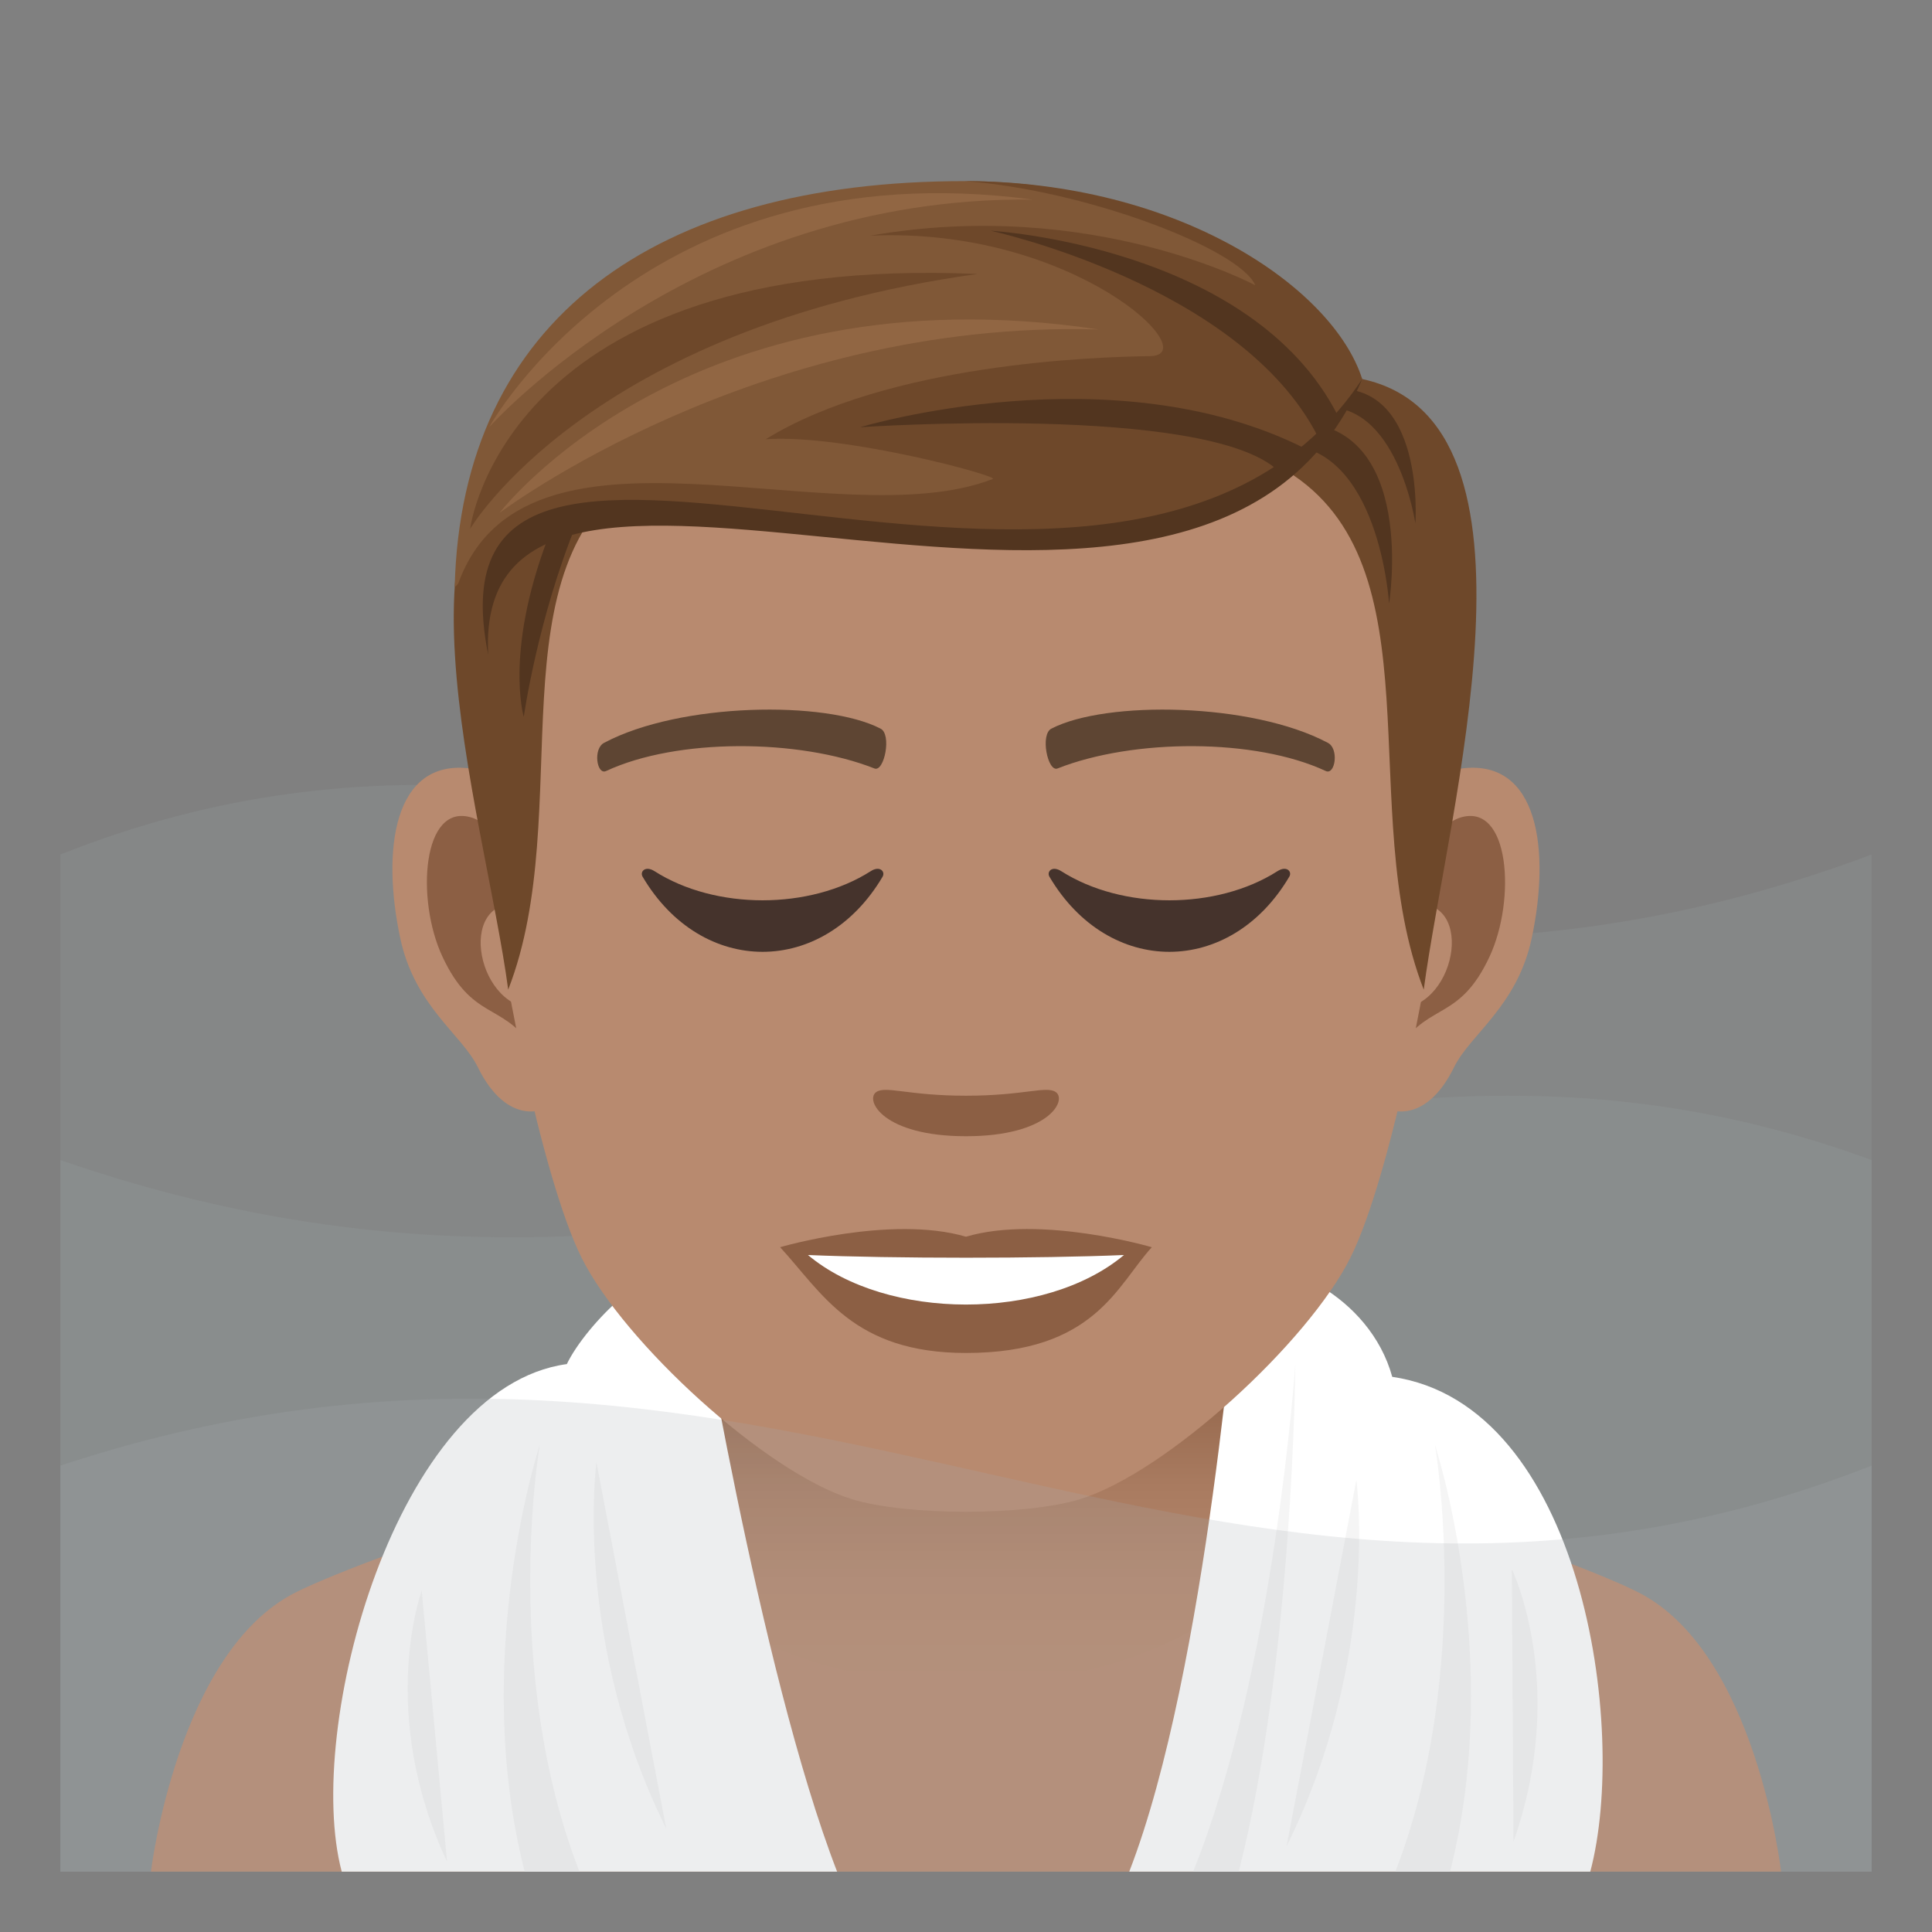 <svg xmlns="http://www.w3.org/2000/svg" xml:space="preserve" style="enable-background:new 0 0 64 64" viewBox="0 0 64 64"><rect x="0" y="0" width="64" height="64" fill="#808080" stroke="none"/><path d="M2 62h60V28.307c-24.664 9.24-39.113-8.316-60 0V62z" style="opacity:.15;fill:#a6aeb0"/><path d="M62 62H2V38.429c24.666 8.541 39.115-7.688 60 0V62z" style="opacity:.15;fill:#a6aeb0"/><path d="M9.787 52.754c2.701-1.366 13.908-4.97 13.908-4.97h16.696s11.199 3.597 13.884 4.966C58.18 54.734 59 62 59 62H5s.871-7.27 4.787-9.246z" style="fill:#b88a6f"/><linearGradient id="a" x1="32" x2="32" y1="55.781" y2="44.913" gradientUnits="userSpaceOnUse"><stop offset="0" style="stop-color:#b88a6f"/><stop offset=".312" style="stop-color:#b4866b"/><stop offset=".602" style="stop-color:#a97b60"/><stop offset=".882" style="stop-color:#96694e"/><stop offset="1" style="stop-color:#8c5f44"/></linearGradient><path d="M23 52.949s2.887 2.832 9 2.832c6.111 0 9-2.832 9-2.832v-8.035H23v8.035z" style="fill:url(#a)"/><path d="M23 42.01c-1.307-.446-3.596 1.878-4.223 3.177C13.12 45.962 10.06 57.264 11.32 62h16.41C25.137 55.303 23 42.01 23 42.01z" style="fill:#fff"/><path d="M17.38 62c-1.812-7.108.5-14.135.5-14.135S16.599 55.303 19.194 62h-1.812zm2.378-13.56s-.797 5.868 2.312 12.136l-2.312-12.135zm-5.788 4.253s-1.482 4.026.84 8.98l-.84-8.98z" style="fill:#f5f5f5"/><path d="M46.12 45.61c-.75-2.722-3.815-4.046-5.12-3.6 0 0-.996 13.293-3.592 19.99H52.68c1.267-4.758-.272-15.475-6.56-16.39z" style="fill:#fff"/><path d="M48.035 62c1.813-7.108-.5-14.135-.5-14.135S48.817 55.303 46.223 62h1.812zm-7 0c1.813-7.108 1.875-16.813 1.875-16.813S42.227 55.303 39.524 62h1.511zm3.897-12.975s.797 5.867-2.313 12.135l2.313-12.135zm5.15 2.957s1.875 3.86.055 9.022l-.055-9.022z" style="fill:#f5f5f5"/><path d="M48.44 25.454c-2.545.307-4.383 8.821-2.78 11.07.224.312 1.534.814 2.507-1.17.539-1.098 2.092-2.015 2.574-4.28.617-2.904.232-5.927-2.301-5.62zm-32.881 0c2.545.307 4.383 8.821 2.78 11.07-.224.312-1.534.814-2.509-1.17-.537-1.098-2.091-2.015-2.572-4.28-.619-2.904-.232-5.927 2.301-5.62z" style="fill:#b88a6f"/><path d="M48.372 27.084c-.665.21-1.39 1.222-1.782 2.901 2.32-.498 1.74 3.365-.277 3.436.02.39.045.788.093 1.208.97-1.409 1.96-.844 2.938-2.941.881-1.89.672-5.118-.972-4.604zM17.409 29.98c-.395-1.677-1.117-2.687-1.782-2.896-1.642-.515-1.855 2.713-.972 4.603.978 2.097 1.967 1.532 2.94 2.942.046-.42.074-.821.089-1.21-1.996-.094-2.568-3.91-.275-3.438z" style="fill:#8c5f44"/><path d="M31.998 9.08c-11.027 0-16.34 8.336-15.675 19.925.133 2.332 1.582 9.938 2.947 12.667 1.398 2.791 6.074 7.095 8.938 7.986 1.81.561 5.773.561 7.581 0 2.865-.891 7.543-5.195 8.94-7.986 1.37-2.73 2.814-10.333 2.945-12.667C48.343 17.417 43.03 9.08 31.998 9.08z" style="fill:#b88a6f"/><path d="M43.981 24.604c-2.522-1.337-7.348-1.402-9.146-.47-.387.179-.131 1.443.193 1.324 2.504-.991 6.546-1.012 8.892.084.313.142.443-.753.061-.938zm-23.963 0c2.522-1.337 7.346-1.402 9.146-.47.385.179.131 1.443-.193 1.324-2.51-.991-6.546-1.012-8.895.084-.31.142-.439-.753-.058-.938z" style="fill:#5e4533"/><path d="M34.975 36.177c-.314-.219-1.052.12-2.976.12-1.92 0-2.66-.339-2.974-.12-.377.266.222 1.462 2.974 1.462 2.754 0 3.355-1.196 2.976-1.462z" style="fill:#8c5f44"/><path d="m45.126 12.556-2.51 3.038c5.081 3.117 2.238 11.258 4.547 17.189.787-5.917 4.461-18.825-2.037-20.227zM18.77 14.059l2.51 1.536c-5.081 3.116-2.137 11.258-4.445 17.188-.786-5.917-4.561-17.323 1.936-18.724z" style="fill:#6e482a"/><path d="M42.467 14.735c3.227-.013 3.548 5.26 3.548 5.26s.968-6.005-3.131-6.005l-.417.745zM19.102 17.34c-1.294 3.16-1.752 6.407-1.752 6.407s-.682-2.274.947-6.293l.805-.114z" style="fill:#52351f"/><path d="M43.752 13.504c2.523-.262 3.135 3.836 3.135 3.836s.345-4.77-2.859-4.45l-.276.614z" style="fill:#52351f"/><path d="M45.125 12.556S41.365 6 31.948 6c-10.222 0-16.667 4.581-16.886 13.451 6.262-6.173 22.755 3.424 30.063-6.895z" style="fill:#805837"/><path d="M45.125 12.556C44.16 9.53 39.034 6 31.948 6c3.927.277 9.103 2.222 9.636 3.451 0 0-5.432-2.927-12.76-1.643 6.72-.305 11.156 3.967 9.268 3.99-1.84.023-8.672.252-12.726 2.752 2.607-.176 7.756 1.227 7.522 1.317-5.191 2.009-15.61-2.769-17.75 3.583 8.046-6.894 23.398 4.21 29.987-6.894z" style="fill:#6e482a"/><path d="M45.125 12.556c-5.372 12.7-29.514-1.502-28.953 9.132-2.464-12.203 21.007 2.848 28.953-9.132z" style="fill:#52351f"/><path d="M43.654 14.459C41.1 9.447 32.821 7.644 32.821 7.644s8.656.495 11.507 6.144l-.674.67zm-1.311 1.135c-2.378-2.228-13.848-1.442-13.848-1.442s8.361-2.523 14.756.715l-.908.727z" style="fill:#52351f"/><path d="M15.574 17.518S16.7 8.394 32.381 9.076c-12.893 1.787-16.807 8.442-16.807 8.442z" style="fill:#6e482a"/><path d="M16.544 16.994s6.213-8.131 19.853-6.08c-11.38-.333-19.853 6.08-19.853 6.08zm-.341-2.842s6.82-7.67 18.002-7.541c-12.92-1.718-18.002 7.541-18.002 7.541z" style="fill:#916643"/><path d="M31.999 40.968c-2.479-.73-6.157.347-6.157.347 1.401 1.523 2.425 3.504 6.157 3.504 4.275 0 5.002-2.248 6.157-3.503 0 0-3.678-1.081-6.157-.348z" style="fill:#8c5f44"/><path d="M26.765 41.574c2.6 2.182 7.852 2.194 10.468 0-2.77.119-7.677.119-10.468 0z" style="fill:#fff"/><path d="M28.842 28.86c-2.016 1.285-5.145 1.285-7.158 0-.309-.197-.495.016-.397.182 1.957 3.318 5.99 3.318 7.95 0 .097-.166-.088-.38-.395-.182zm13.474 0c-2.013 1.285-5.142 1.285-7.158 0-.31-.197-.49.016-.394.182 1.957 3.318 5.988 3.318 7.945 0 .102-.166-.084-.38-.393-.182z" style="fill:#45332c"/><path d="M62 62H2V48.55c24.031-7.94 37.94 8.663 60 0V62z" style="opacity:.2;fill:#a6aeb0"/></svg>